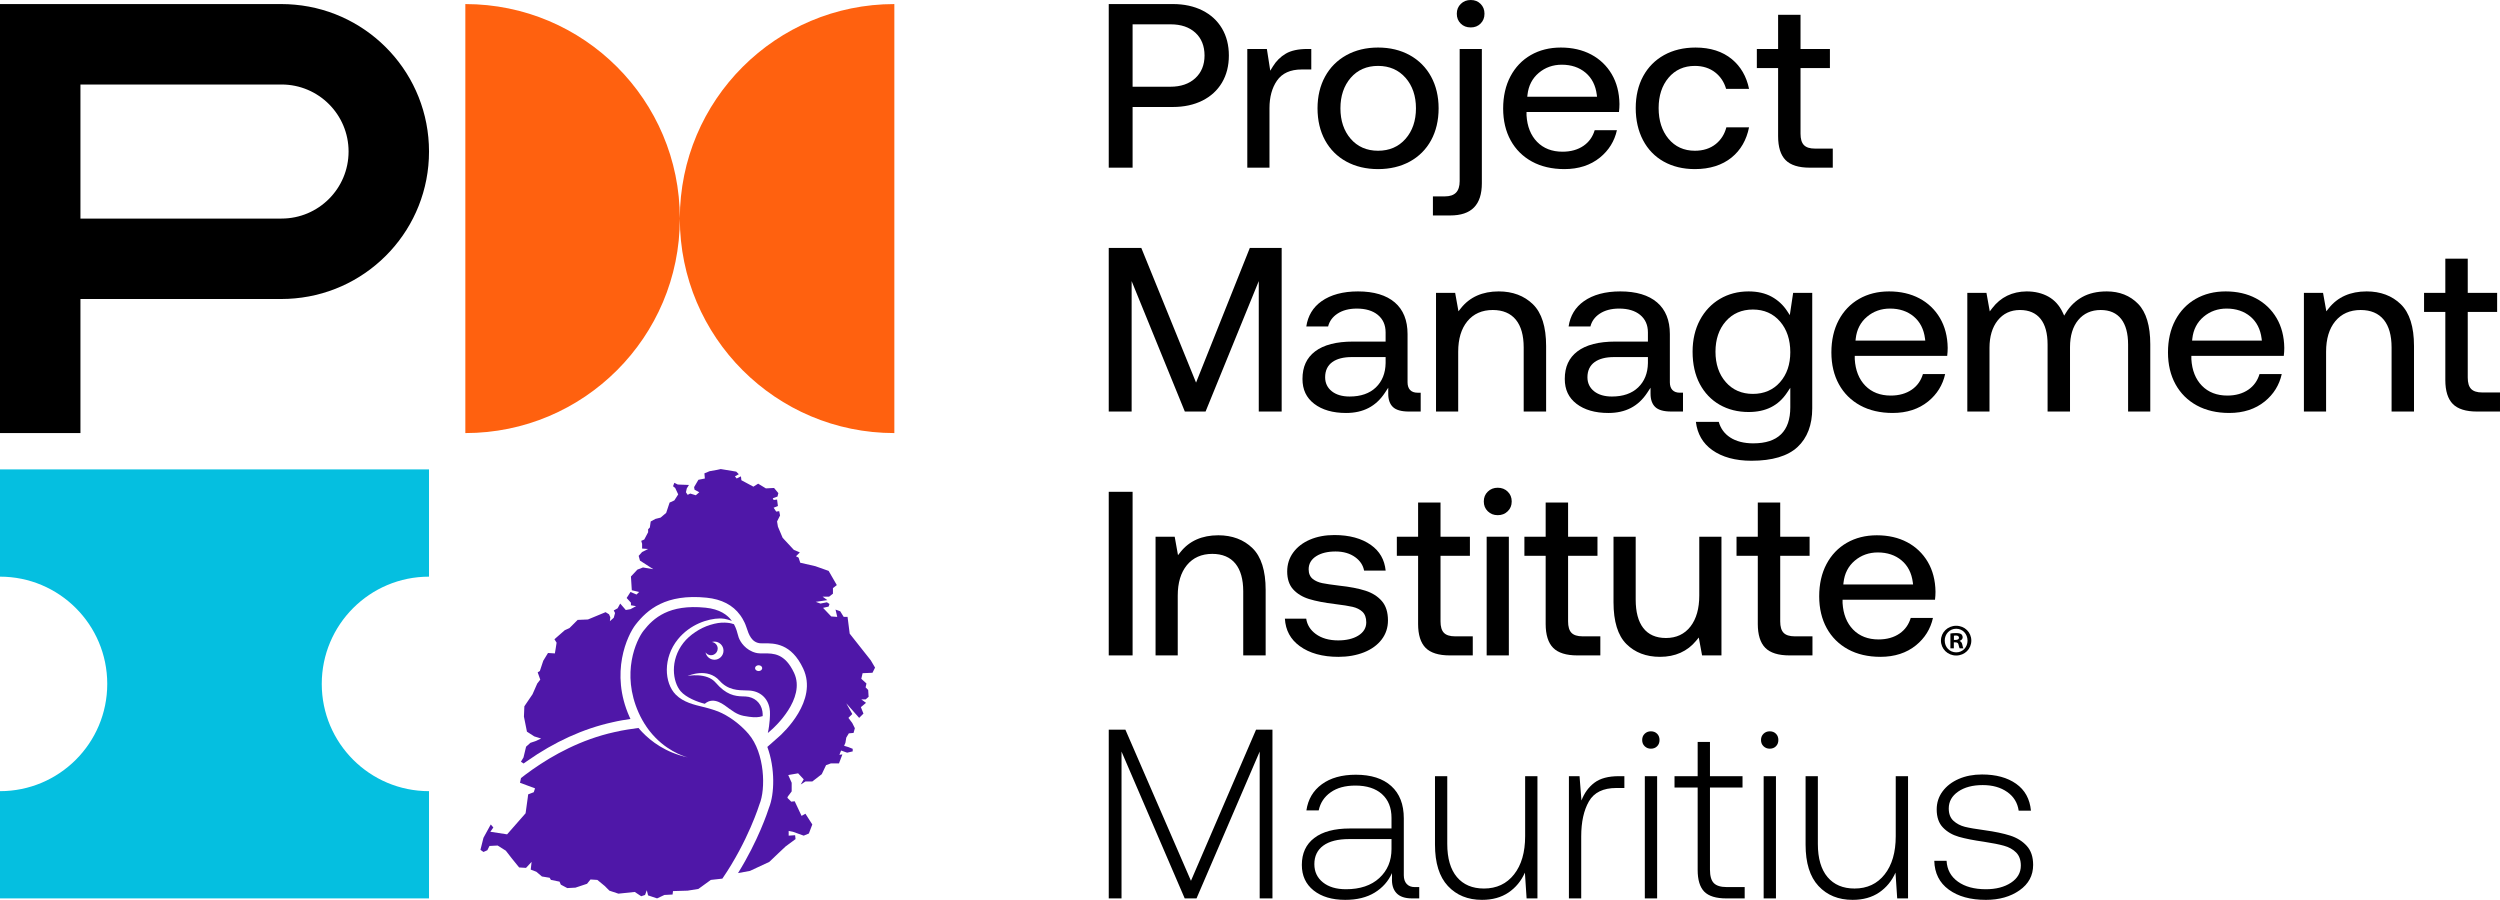 <?xml version="1.0" encoding="UTF-8"?><svg id="Layer_2" xmlns="http://www.w3.org/2000/svg" viewBox="0 0 1006.282 362.205"><g id="Components"><g id="_x30_68fa5ea-bc20-42e0-9774-39ddd5bf7884_x40_1"><g id="_x34_C_Chapter_logo_lockup"><g id="Wordmark"><path d="M793.482,257.83c0,3.375-2.649,6.024-6.096,6.024-3.411,0-6.132-2.649-6.132-6.024,0-3.302,2.721-5.951,6.132-5.951,3.447,0,6.096,2.649,6.096,5.951ZM782.777,257.83c0,2.649,1.959,4.753,4.645,4.753,2.613,0,4.536-2.105,4.536-4.717,0-2.649-1.923-4.79-4.572-4.79s-4.608,2.141-4.608,4.753ZM786.442,260.951h-1.379v-5.951c.544-.109,1.306-.181,2.286-.181,1.125,0,1.633.181,2.068.435.327.254.581.726.581,1.306,0,.653-.508,1.161-1.234,1.379v.073c.581.218.907.653,1.089,1.451.181.907.29,1.27.435,1.488h-1.488c-.181-.218-.29-.762-.472-1.451-.109-.653-.472-.943-1.234-.943h-.653v2.395ZM786.478,257.577h.653c.762,0,1.379-.254,1.379-.871,0-.544-.399-.907-1.27-.907-.363,0-.617.036-.762.073v1.705Z"/><path d="M483.98,40.497c3.382-1.69,6.031-4.12,7.873-7.221,1.846-3.108,2.783-6.784,2.783-10.926s-.936-7.818-2.783-10.927c-1.842-3.1-4.491-5.53-7.873-7.221-3.408-1.704-7.407-2.568-11.887-2.568h-25.811v65.856h9.602v-24.425h16.21c4.48,0,8.479-.864,11.887-2.567ZM455.883,34.906V9.794h15.345c4.144,0,7.48,1.132,9.916,3.364,2.454,2.249,3.698,5.342,3.698,9.192,0,3.785-1.26,6.861-3.746,9.143-2.468,2.265-5.821,3.413-9.964,3.413h-15.249Z"/><path d="M523.921,27.968h3.888v-8.255h-1.579c-3.635,0-6.552.63-8.671,1.872-2.128,1.246-3.887,2.99-5.227,5.184l-1.036,1.694-1.364-8.75h-7.879v47.777h8.929v-23.985c0-4.426,1.014-8.141,3.013-11.039,2.058-2.985,5.398-4.498,9.927-4.498Z"/><path d="M533.358,56.474c2.006,3.672,4.885,6.551,8.557,8.557,3.689,2.015,7.988,3.036,12.777,3.036s9.088-1.022,12.777-3.036c3.672-2.006,6.551-4.885,8.556-8.557,2.015-3.689,3.037-8.02,3.037-12.873,0-4.789-1.022-9.088-3.037-12.777-2.006-3.673-4.886-6.569-8.56-8.608-3.688-2.045-7.985-3.081-12.773-3.081s-9.085,1.036-12.773,3.082c-3.674,2.037-6.554,4.934-8.561,8.607-2.014,3.688-3.036,7.987-3.036,12.777,0,4.854,1.022,9.185,3.036,12.873ZM543.659,31.345c2.761-3.198,6.473-4.82,11.033-4.82s8.285,1.621,11.078,4.816c2.768,3.168,4.171,7.293,4.171,12.259s-1.403,9.092-4.171,12.259c-2.792,3.196-6.519,4.817-11.078,4.817s-8.272-1.622-11.033-4.82c-2.733-3.166-4.12-7.29-4.12-12.255s1.386-9.089,4.12-12.256Z"/><path d="M596.464,73.699V19.713h-8.929v53.217c0,2.045-.489,3.59-1.453,4.592h-0c-.972,1.01-2.475,1.522-4.467,1.522h-4.849v7.678h6.965c8.569,0,12.734-4.26,12.734-13.022Z"/><path d="M591.999,11.044c1.609,0,2.904-.512,3.957-1.566,1.054-1.054,1.566-2.348,1.566-3.956s-.512-2.903-1.566-3.957c-1.054-1.053-2.348-1.565-3.957-1.565-1.612,0-2.925.514-4.011,1.572-1.081,1.052-1.606,2.345-1.606,3.95,0,1.609.512,2.902,1.566,3.956,1.054,1.054,2.379,1.566,4.052,1.566Z"/><path d="M616.629,65.03c3.689,2.015,8.085,3.036,13.065,3.036,5.699,0,10.51-1.563,14.301-4.645,3.558-2.892,5.853-6.595,6.832-11.014h-8.943c-.795,2.659-2.296,4.764-4.468,6.265-2.293,1.586-5.151,2.39-8.491,2.39-4.223,0-7.667-1.336-10.234-3.97-2.55-2.618-3.978-6.203-4.244-10.658l-.001-1.349h37.208c.132-1.093.199-2.171.199-3.214-.062-4.583-1.112-8.636-3.12-12.035-2.005-3.393-4.788-6.05-8.272-7.901-3.499-1.857-7.606-2.799-12.207-2.799-4.529,0-8.597,1.019-12.089,3.028-3.485,2.004-6.237,4.883-8.182,8.556-1.954,3.689-2.944,8.056-2.944,12.977,0,4.853,1.021,9.167,3.035,12.822,2.006,3.642,4.885,6.505,8.558,8.511ZM614.834,38.136c.405-3.637,1.93-6.596,4.534-8.794,2.592-2.188,5.71-3.297,9.268-3.297,3.814,0,7.029,1.077,9.556,3.2,2.538,2.131,4.063,5.119,4.533,8.881l.102.819h-28.083l.09-.809Z"/><path d="M669.666,65.034c3.591,2.012,7.806,3.032,12.529,3.032,6.017,0,11.006-1.579,14.829-4.692,3.617-2.946,5.966-7.021,6.989-12.121h-9.129c-.728,2.775-2.155,5.032-4.252,6.715-2.238,1.798-5.077,2.709-8.437,2.709-4.374,0-7.943-1.625-10.609-4.83-2.632-3.166-3.967-7.317-3.967-12.341,0-4.962,1.335-9.067,3.969-12.2,2.666-3.171,6.234-4.779,10.607-4.779,3.23,0,6.003.893,8.24,2.656,2.095,1.651,3.553,3.861,4.337,6.575h9.237c-1.023-4.978-3.339-8.989-6.894-11.932-3.758-3.112-8.681-4.689-14.633-4.689-4.788,0-9.053,1.021-12.676,3.033-3.61,2.006-6.441,4.869-8.416,8.509-1.983,3.657-2.989,7.973-2.989,12.827,0,4.858.991,9.208,2.946,12.931,1.943,3.701,4.741,6.595,8.318,8.599Z"/><path d="M715.711,54.852c0,4.332,1.013,7.557,3.011,9.585,1.996,2.025,5.267,3.053,9.723,3.053h9.272v-7.679h-7.157c-2.086,0-3.547-.466-4.468-1.426-.913-.951-1.357-2.453-1.357-4.591v-26.403h11.828v-7.678h-11.828V5.961h-9.025v13.751h-8.559v7.678h8.559v27.461Z"/><polygon points="485.259 165.65 506.67 113.14 506.67 165.65 515.887 165.65 515.887 99.795 503.07 99.795 481.427 154 459.391 99.795 446.282 99.795 446.282 165.65 455.498 165.65 455.498 113.14 476.91 165.65 485.259 165.65"/><path d="M544.594,137.49c-6.664,0-11.79,1.325-15.234,3.939-3.429,2.603-5.096,6.235-5.096,11.103,0,4.288,1.543,7.559,4.716,10,3.187,2.452,7.502,3.696,12.825,3.696,6.919,0,12.036-2.661,15.643-8.134l1.337-2.029v2.429c0,2.345.636,4.141,1.89,5.338,1.264,1.206,3.424,1.818,6.421,1.818h4.752v-7.582h-1.29c-2.578,0-3.998-1.488-3.998-4.19v-19.424c0-5.52-1.726-9.799-5.131-12.717-3.437-2.946-8.422-4.44-14.815-4.44-6.035,0-10.973,1.33-14.676,3.953-3.439,2.436-5.5,5.854-6.135,10.168h8.777c.519-2.097,1.759-3.817,3.694-5.117,2.069-1.39,4.713-2.095,7.859-2.095,3.554,0,6.395.848,8.442,2.521,2.091,1.707,3.152,4.08,3.152,7.055v3.709h-13.133ZM557.727,146.185c-.067,4.042-1.388,7.321-3.926,9.757-2.533,2.432-6.083,3.665-10.553,3.665-2.974,0-5.374-.699-7.133-2.079-1.812-1.421-2.73-3.329-2.73-5.67,0-2.672.975-4.731,2.898-6.119,1.849-1.336,4.483-2.013,7.831-2.013h13.614v2.459Z"/><path d="M613.307,165.65h9.025v-26.388c0-7.708-1.786-13.356-5.308-16.787-3.529-3.437-8.162-5.179-13.772-5.179-6.531,0-11.645,2.269-15.201,6.745l-1.003,1.263-1.331-7.431h-7.701v47.777h8.929v-24.081c0-5.151,1.236-9.269,3.674-12.242,2.475-3.016,5.916-4.546,10.228-4.546,4.058,0,7.192,1.32,9.315,3.922,2.087,2.559,3.145,6.305,3.145,11.135v25.811Z"/><path d="M664.365,158.493c0,2.345.636,4.141,1.89,5.338,1.264,1.206,3.424,1.818,6.421,1.818h4.752v-7.582h-1.29c-2.578,0-3.998-1.488-3.998-4.19v-19.424c0-5.52-1.726-9.799-5.13-12.717-3.437-2.946-8.422-4.44-14.815-4.44-6.035,0-10.973,1.33-14.676,3.953-3.439,2.436-5.5,5.854-6.135,10.168h8.777c.519-2.097,1.759-3.817,3.694-5.117,2.069-1.39,4.713-2.095,7.859-2.095,3.554,0,6.395.848,8.442,2.521,2.091,1.707,3.152,4.08,3.152,7.055v3.709h-13.133c-6.664,0-11.79,1.325-15.234,3.939-3.43,2.603-5.096,6.235-5.096,11.103,0,4.288,1.542,7.559,4.716,10,3.188,2.452,7.503,3.696,12.826,3.696,6.919,0,12.035-2.661,15.643-8.134l1.337-2.029v2.429ZM663.307,146.185c-.067,4.042-1.388,7.321-3.926,9.757-2.533,2.432-6.083,3.665-10.553,3.665-2.974,0-5.374-.699-7.133-2.079-1.812-1.421-2.73-3.329-2.73-5.67,0-2.672.975-4.731,2.897-6.119,1.849-1.336,4.484-2.013,7.831-2.013h13.614v2.459Z"/><path d="M705.753,178.454c-3.78,0-6.923-.8-9.341-2.377-2.3-1.502-3.842-3.612-4.59-6.277h-9.207c.581,4.825,2.779,8.633,6.541,11.324,4.021,2.877,9.347,4.335,15.828,4.335,8.36,0,14.598-1.86,18.544-5.526,3.929-3.654,5.922-8.893,5.922-15.574v-46.486h-7.684l-1.346,8.971-1.046-1.61c-1.592-2.449-3.704-4.406-6.277-5.816-2.571-1.408-5.689-2.122-9.267-2.122-4.271,0-8.158,1.017-11.553,3.024-3.393,2.005-6.1,4.87-8.046,8.514-1.953,3.658-2.943,7.943-2.943,12.735,0,4.983.975,9.35,2.896,12.977,1.913,3.609,4.601,6.422,7.988,8.362,3.397,1.946,7.319,2.933,11.658,2.933,6.92,0,11.976-2.536,15.453-7.753l1.335-2.002v7.887c0,9.607-5.001,14.479-14.864,14.479ZM716.492,153.83c-2.76,3.131-6.438,4.719-10.931,4.719s-8.173-1.604-10.935-4.769c-2.735-3.136-4.122-7.243-4.122-12.21s1.387-9.075,4.122-12.21c2.761-3.164,6.439-4.769,10.935-4.769s8.175,1.621,10.936,4.82c2.734,3.167,4.12,7.323,4.12,12.352,0,4.905-1.388,8.966-4.125,12.069Z"/><path d="M772.577,120.095c-3.5-1.857-7.607-2.799-12.207-2.799-4.529,0-8.597,1.019-12.089,3.028-3.485,2.004-6.237,4.883-8.182,8.556-1.954,3.69-2.944,8.056-2.944,12.977,0,4.853,1.021,9.167,3.035,12.823,2.006,3.641,4.885,6.504,8.558,8.51,3.688,2.015,8.084,3.036,13.065,3.036,5.699,0,10.51-1.563,14.301-4.645,3.558-2.891,5.853-6.594,6.832-11.014h-8.943c-.795,2.659-2.296,4.766-4.468,6.265-2.293,1.586-5.151,2.39-8.491,2.39-4.223,0-7.667-1.336-10.234-3.97-2.55-2.617-3.978-6.203-4.244-10.658l-.001-1.349h37.208c.132-1.092.199-2.171.199-3.214-.062-4.583-1.112-8.636-3.12-12.034-2.004-3.392-4.787-6.05-8.272-7.901ZM746.863,137.105l.09-.809c.405-3.637,1.93-6.595,4.533-8.793,2.592-2.188,5.71-3.297,9.269-3.297,3.814,0,7.029,1.077,9.556,3.2,2.538,2.131,4.063,5.119,4.533,8.881l.102.819h-28.083Z"/><path d="M847.969,117.296c-3.83,0-7.141.762-9.839,2.264-2.696,1.5-4.904,3.631-6.56,6.331l-.708,1.153-.573-1.225c-1.338-2.858-3.274-5.013-5.755-6.405-2.505-1.406-5.458-2.119-8.779-2.119-5.818.061-10.479,2.327-13.845,6.734l-1.004,1.315-1.338-7.472h-7.701v47.777h8.929v-25.619c0-4.571,1.105-8.282,3.283-11.03,2.218-2.799,5.241-4.218,8.984-4.218,3.615,0,6.41,1.209,8.311,3.592,1.86,2.333,2.803,5.802,2.803,10.31v26.966h9.025v-25.908c0-4.576,1.107-8.242,3.291-10.896,2.219-2.696,5.271-4.064,9.072-4.064,3.62,0,6.402,1.228,8.27,3.649,1.823,2.364,2.748,5.814,2.748,10.252v26.966h8.928v-27.062c0-7.46-1.645-12.935-4.89-16.272-3.24-3.331-7.496-5.02-12.651-5.02Z"/><path d="M908.062,120.095c-3.5-1.857-7.607-2.799-12.207-2.799-4.529,0-8.597,1.019-12.089,3.028-3.485,2.004-6.237,4.883-8.182,8.556-1.954,3.69-2.944,8.056-2.944,12.977,0,4.853,1.021,9.167,3.035,12.823,2.006,3.641,4.885,6.504,8.558,8.51,3.688,2.015,8.084,3.036,13.065,3.036,5.699,0,10.51-1.563,14.301-4.645,3.558-2.891,5.853-6.594,6.832-11.014h-8.943c-.795,2.659-2.296,4.766-4.468,6.265-2.293,1.586-5.151,2.39-8.491,2.39-4.223,0-7.667-1.336-10.234-3.97-2.55-2.617-3.978-6.203-4.244-10.658l-.001-1.349h37.208c.132-1.092.199-2.171.199-3.214-.062-4.583-1.112-8.636-3.12-12.034-2.004-3.392-4.787-6.05-8.272-7.901ZM882.347,137.105l.09-.809c.405-3.637,1.93-6.595,4.533-8.793,2.592-2.188,5.71-3.297,9.269-3.297,3.814,0,7.029,1.077,9.556,3.2,2.538,2.131,4.063,5.119,4.533,8.881l.102.819h-28.083Z"/><path d="M952.587,117.296c-6.531,0-11.645,2.269-15.2,6.745l-1.003,1.263-1.331-7.431h-7.701v47.777h8.929v-24.081c0-5.151,1.236-9.269,3.674-12.242,2.475-3.016,5.916-4.546,10.228-4.546,4.058,0,7.192,1.32,9.315,3.922,2.087,2.559,3.145,6.305,3.145,11.135v25.811h9.025v-26.388c0-7.708-1.786-13.356-5.308-16.787-3.529-3.437-8.162-5.179-13.772-5.179Z"/><path d="M994.657,156.546c-.913-.95-1.357-2.452-1.357-4.591v-26.403h11.828v-7.678h-11.828v-13.751h-9.025v13.751h-8.559v7.678h8.559v27.461c0,4.332,1.013,7.557,3.011,9.585,1.996,2.025,5.267,3.053,9.723,3.053h9.272v-7.678h-7.157c-2.056,0-3.56-.48-4.468-1.426Z"/><rect x="446.282" y="197.956" width="9.602" height="65.855"/><path d="M490.363,215.457c-6.531,0-11.645,2.269-15.2,6.745l-1.003,1.263-1.331-7.431h-7.701v47.777h8.929v-24.081c0-5.151,1.236-9.269,3.675-12.242,2.475-3.016,5.916-4.546,10.227-4.546,4.058,0,7.192,1.32,9.315,3.922,2.087,2.559,3.145,6.305,3.145,11.135v25.811h9.025v-26.388c0-7.708-1.786-13.356-5.309-16.787-3.528-3.437-8.161-5.179-13.771-5.179Z"/><path d="M549.66,237.779c-2.825-.91-6.366-1.595-10.527-2.037-3.149-.385-5.465-.728-6.896-1.02-1.518-.311-2.802-.876-3.817-1.682-1.108-.878-1.67-2.186-1.67-3.888,0-2.247,1.054-4.041,3.133-5.331,1.967-1.222,4.555-1.84,7.692-1.84,3.156,0,5.823.775,7.928,2.303,1.958,1.421,3.155,3.232,3.564,5.39h8.679c-.462-4.431-2.406-7.81-5.928-10.313-3.734-2.654-8.688-4-14.723-4-3.665,0-6.981.627-9.857,1.864-2.845,1.224-5.105,2.971-6.718,5.192-1.599,2.203-2.409,4.76-2.409,7.601,0,3.006.795,5.414,2.361,7.158,1.601,1.783,3.756,3.104,6.405,3.926,2.735.848,6.266,1.534,10.496,2.04,3.158.387,5.529.764,7.051,1.12,1.624.379,2.948,1.037,3.936,1.954,1.048.973,1.579,2.414,1.579,4.284,0,2.25-1.105,4.061-3.284,5.383-2.062,1.251-4.762,1.885-8.022,1.885-3.669,0-6.71-.873-9.039-2.595-2.184-1.614-3.469-3.683-3.826-6.156h-8.588c.291,4.699,2.249,8.316,5.969,11.041,3.924,2.873,9.166,4.33,15.58,4.33,3.799,0,7.267-.613,10.308-1.823,3.003-1.195,5.39-2.929,7.095-5.151,1.687-2.2,2.542-4.785,2.542-7.682,0-3.267-.815-5.873-2.421-7.748-1.634-1.906-3.853-3.32-6.593-4.204Z"/><path d="M581.186,254.706c-.913-.95-1.357-2.452-1.357-4.591v-26.403h11.828v-7.678h-11.828v-13.751h-9.025v13.751h-8.559v7.678h8.559v27.461c0,4.332,1.013,7.557,3.012,9.585,1.995,2.025,5.267,3.053,9.722,3.053h9.272v-7.678h-7.157c-2.056,0-3.559-.48-4.468-1.426Z"/><rect x="598.4" y="216.033" width="8.929" height="47.777"/><path d="M602.864,196.321c-1.613,0-2.925.514-4.011,1.572-1.081,1.053-1.606,2.345-1.606,3.95s.526,2.897,1.606,3.949c1.086,1.058,2.399,1.573,4.011,1.573s2.925-.514,4.011-1.572c1.082-1.053,1.608-2.345,1.608-3.95s-.526-2.897-1.607-3.95c-1.086-1.058-2.399-1.572-4.011-1.572Z"/><path d="M632.532,254.706c-.913-.95-1.357-2.452-1.357-4.591v-26.403h11.828v-7.678h-11.828v-13.751h-9.025v13.751h-8.559v7.678h8.559v27.461c0,4.332,1.013,7.557,3.011,9.585,1.996,2.025,5.267,3.053,9.723,3.053h9.272v-7.678h-7.157c-2.056,0-3.56-.48-4.468-1.426Z"/><path d="M670.558,256.805c-4.003,0-7.077-1.357-9.136-4.035-2.014-2.619-3.035-6.456-3.035-11.406v-25.331h-8.928v26.388c0,7.712,1.74,13.363,5.171,16.794,3.432,3.432,7.982,5.172,13.524,5.172,6.151,0,11.073-2.207,14.63-6.56l.995-1.218,1.329,7.201h7.8v-47.777h-8.929v23.696c0,5.205-1.183,9.382-3.516,12.416-2.379,3.092-5.711,4.66-9.905,4.66Z"/><path d="M717.916,254.706c-.913-.95-1.357-2.452-1.357-4.591v-26.403h11.828v-7.678h-11.828v-13.751h-9.025v13.751h-8.559v7.678h8.559v27.461c0,4.332,1.013,7.557,3.011,9.585,1.996,2.025,5.267,3.053,9.723,3.053h9.272v-7.678h-7.157c-2.056,0-3.56-.48-4.468-1.426Z"/><path d="M767.67,218.256c-3.5-1.857-7.607-2.799-12.207-2.799-4.529,0-8.597,1.019-12.089,3.028-3.485,2.004-6.237,4.883-8.182,8.556-1.954,3.69-2.944,8.056-2.944,12.977,0,4.853,1.021,9.167,3.035,12.823,2.006,3.641,4.885,6.504,8.558,8.51,3.688,2.015,8.084,3.036,13.065,3.036,5.699,0,10.51-1.563,14.301-4.645,3.558-2.891,5.853-6.594,6.832-11.014h-8.943c-.795,2.659-2.296,4.766-4.468,6.265-2.293,1.586-5.151,2.39-8.491,2.39-4.223,0-7.667-1.336-10.234-3.97-2.55-2.617-3.978-6.203-4.244-10.658l-.001-1.349h37.208c.132-1.092.199-2.171.199-3.214-.062-4.583-1.112-8.636-3.12-12.034-2.004-3.392-4.787-6.05-8.272-7.901ZM741.956,235.265l.09-.809c.405-3.637,1.93-6.595,4.533-8.793,2.592-2.188,5.71-3.297,9.269-3.297,3.814,0,7.029,1.077,9.556,3.2,2.538,2.131,4.063,5.119,4.533,8.881l.102.819h-28.083Z"/></g><g id="PMI_Mark"><g id="Mark"><path d="M129.512,275.281c0-23.843,19.326-43.169,43.169-43.169v-43.173H0v43.173c23.84,0,43.169,19.326,43.169,43.169s-19.33,43.173-43.169,43.173v43.169h172.681v-43.169c-23.843,0-43.169-19.329-43.169-43.173Z" style="fill:#05bfe0;"/><path d="M273.643,87.957c-.01-47.676-38.663-86.319-86.339-86.319v172.681c47.676,0,86.329-38.646,86.339-86.322.01,47.676,38.663,86.322,86.343,86.322V1.637c-47.679,0-86.333,38.643-86.343,86.319Z" style="fill:#ff610f;"/><path d="M113.325,87.977H32.38v-53.963h80.945c14.903,0,26.983,12.08,26.983,26.98s-12.08,26.983-26.983,26.983ZM118.722,1.891c-1.78-.163-3.576-.257-5.397-.257H0v172.685h32.38v-53.966h80.945c1.82,0,3.617-.093,5.397-.254,30.253-2.729,53.963-28.143,53.963-59.106S148.975,4.617,118.722,1.891Z"/></g></g></g><path d="M452.981,293.689l26.396,60.85,26.206-60.85h6.597v67.93h-5.142v-59.102l-25.425,59.102h-4.756l-25.43-59.102v59.102h-5.142v-67.93h6.694Z"/><path d="M571.263,361.619h-2.91c-2.852,0-4.932-.713-6.26-2.139-1.328-1.416-1.924-3.428-1.797-6.016v-2.031c-1.484,3.291-3.818,5.918-6.982,7.861-3.174,1.934-7.119,2.91-11.846,2.91-5.303,0-9.541-1.27-12.715-3.789-3.164-2.519-4.746-5.947-4.746-10.283,0-4.658,1.66-8.271,4.99-10.82,3.33-2.559,8.135-3.838,14.414-3.838h16.689v-4.268c0-4.072-1.279-7.266-3.828-9.56-2.559-2.295-6.133-3.447-10.723-3.447-4.082,0-7.393.908-9.951,2.725-2.559,1.807-4.16,4.229-4.805,7.275h-4.951c.654-4.463,2.725-7.979,6.211-10.527,3.496-2.559,8.057-3.838,13.691-3.838,6.143,0,10.898,1.523,14.258,4.561,3.369,3.037,5.049,7.373,5.049,13.008v22.9c0,1.484.391,2.656,1.162,3.496.781.84,1.846,1.26,3.203,1.26h1.846v4.561ZM543.02,337.742c-4.521,0-7.988.879-10.381,2.627s-3.594,4.238-3.594,7.471c0,3.037,1.152,5.479,3.447,7.324s5.391,2.764,9.268,2.764c5.693,0,10.176-1.504,13.438-4.512,3.272-3.008,4.902-6.904,4.902-11.69v-3.984h-17.08Z"/><path d="M618.841,361.619h-4.365l-.684-10.381c-1.484,3.359-3.682,6.025-6.592,8.008-2.92,1.973-6.475,2.959-10.684,2.959-5.693,0-10.264-1.865-13.73-5.586-3.457-3.721-5.186-9.268-5.186-16.641v-27.559h4.941v27.266c0,5.82,1.299,10.273,3.887,13.35,2.588,3.066,6.211,4.609,10.869,4.609,5.107,0,9.15-1.895,12.129-5.684,2.978-3.779,4.463-8.906,4.463-15.381v-24.16h4.951v49.199Z"/><path d="M653.831,317.176h-3.203c-5.303,0-8.994,1.787-11.065,5.381s-3.106,8.301-3.106,14.121v24.941h-4.951v-49.199h4.277l.771,9.795c1.162-3.037,2.91-5.43,5.244-7.178,2.324-1.748,5.596-2.617,9.795-2.617h2.236v4.756Z"/><path d="M667.981,297.859c0,1.035-.322,1.875-.967,2.519-.644.654-1.484.977-2.519.977-.977,0-1.797-.322-2.481-.977-.674-.644-1.016-1.484-1.016-2.519s.342-1.875,1.016-2.519c.684-.654,1.504-.977,2.481-.977,1.035,0,1.875.322,2.519.977.644.644.967,1.484.967,2.519ZM667.014,312.42v49.199h-4.951v-49.199h4.951Z"/><path d="M674.016,316.98v-4.561h9.316v-13.779h4.951v13.779h13.105v4.561h-13.105v33.086c0,2.529.518,4.326,1.553,5.391s2.783,1.602,5.244,1.602h7.178v4.561h-7.373c-4.141,0-7.1-.908-8.887-2.715-1.777-1.816-2.666-4.727-2.666-8.74v-33.184h-9.316Z"/><path d="M715.813,297.859c0,1.035-.322,1.875-.967,2.519-.644.654-1.484.977-2.519.977-.977,0-1.797-.322-2.481-.977-.674-.644-1.016-1.484-1.016-2.519s.342-1.875,1.016-2.519c.684-.654,1.504-.977,2.481-.977,1.035,0,1.875.322,2.519.977.644.644.967,1.484.967,2.519ZM714.846,312.42v49.199h-4.951v-49.199h4.951Z"/><path d="M768.011,361.619h-4.365l-.684-10.381c-1.484,3.359-3.682,6.025-6.592,8.008-2.92,1.973-6.475,2.959-10.684,2.959-5.693,0-10.264-1.865-13.73-5.586-3.457-3.721-5.186-9.268-5.186-16.641v-27.559h4.941v27.266c0,5.82,1.299,10.273,3.887,13.35,2.588,3.066,6.211,4.609,10.869,4.609,5.107,0,9.15-1.895,12.129-5.684,2.978-3.779,4.463-8.906,4.463-15.381v-24.16h4.951v49.199Z"/><path d="M788.079,354.871c2.852,2.041,6.602,3.057,11.26,3.057,4.072,0,7.441-.869,10.098-2.617,2.647-1.748,3.975-4.043,3.975-6.894,0-2.256-.635-4.023-1.895-5.283s-2.891-2.168-4.902-2.715c-2.002-.557-4.688-1.084-8.057-1.602-4.141-.586-7.5-1.25-10.088-1.992s-4.727-1.992-6.406-3.74c-1.68-1.738-2.519-4.17-2.519-7.275,0-2.715.791-5.146,2.373-7.275,1.592-2.139,3.75-3.799,6.504-5s5.869-1.797,9.365-1.797c5.625,0,10.205,1.25,13.73,3.74s5.518,6.094,5.967,10.82h-4.941c-.459-3.174-1.992-5.684-4.619-7.519-2.617-1.846-5.898-2.773-9.844-2.773-4.082,0-7.373.879-9.902,2.627-2.519,1.748-3.779,4.004-3.779,6.787,0,2.139.625,3.789,1.885,4.951,1.27,1.162,2.803,1.973,4.609,2.432,1.816.449,4.434.898,7.861,1.357,4.209.576,7.666,1.309,10.391,2.178,2.715.879,4.932,2.256,6.641,4.131,1.719,1.875,2.578,4.424,2.578,7.666,0,4.268-1.826,7.676-5.488,10.234-3.652,2.559-8.164,3.838-13.535,3.838-6.211,0-11.191-1.377-14.941-4.131-3.76-2.744-5.693-6.611-5.83-11.592h4.951c.195,3.555,1.719,6.357,4.561,8.389Z"/><path d="M306.111,258.933c.414.017.887.015,1.358.011h.05c4.107-.029,10.984-.083,15.789,10.185,6.036,12.893-8.13,25.934-9.765,27.379l-4.681,4.132c3.181,8.601,2.901,18.969.666,24.481-.539,1.705-4.367,13.275-12.464,26.308l4.811-.884,7.786-3.634,3.634-3.461,2.942-2.768,3.98-2.942-.173-1.557-2.596.173v-1.903l1.73.346,4.326,1.557,2.076-.865,1.384-3.634-2.768-4.326-1.557.865-2.768-5.883-1.384.173-1.557-1.557.173-.519,1.557-2.076v-3.461l-1.384-3.115,3.98-.692,2.249,2.422-1.211,2.076,1.903-1.211h2.768l3.807-2.942,1.73-3.634,1.903-.692h3.288l1.384-3.634-1.211.173.692-1.73,2.422.865,2.249-.519v-1.038l-1.73-.692-1.73-.519.519-1.211.346-2.076,1.038-1.73,1.903-.173.519-1.903-1.038-2.076-1.557-2.076,1.557-1.557-2.422-4.326,5.191,5.883,1.73-1.73-1.038-2.595,2.076-1.73-1.903-1.384h1.73l1.211-1.038-.173-2.768-1.038-1.038.346-1.557-2.076-1.903.519-2.249,3.98-.173,1.038-2.076-1.73-2.942-8.478-10.728-.865-6.748h-1.557l-1.384-2.249-1.903-.692.692,2.942-2.422-.173-3.288-3.461,2.249-.519.346-1.038-1.038-.692-2.595.519-1.903-.692,4.672-.692-1.903-1.384h2.595l1.557-1.211v-2.249l1.557-1.211-3.288-5.71-5.364-1.903-6.056-1.384-.692-2.076-1.038-.519,1.557-1.557-2.422-1.038-4.499-4.845-1.903-4.499-.346-2.076,1.211-2.422-.346-1.73-1.211.173-1.038-1.557,1.73-.692-.346-2.595-1.384.173-.346-.692,1.903-.692.346-1.384-1.73-2.076-3.288.173-3.115-1.903-1.903,1.211-4.845-2.596-.173-1.557-1.73.865-.692-.865,1.557-.865-1.038-1.038-6.229-1.038-1.557.346-2.942.519-2.076.865.173,2.076-2.595.519-1.73,2.942.173,1.038,1.903,1.038-1.384,1.211-2.249-.692-1.038.519-.692-1.038.346-1.557.865-1.384-4.499-.173-1.384-.692-.519,1.384.865.692,1.211,2.595-1.557,2.422-1.903.865-1.384,4.153-2.249,1.903-2.076.519-1.903,1.038-.346,2.422-.692.692v1.211l-1.557,2.942-1.211.519.346,1.211v1.903l2.422.173-2.422,1.211-1.384,1.557.519,1.903,5.364,3.461-4.153-.692-2.249.865-2.595,2.768.346,5.537,2.942.692-1.038,1.038-2.422-1.038-1.557,2.422,1.73,1.903v1.038l2.076.346-2.249,1.211-1.903.346-2.249-2.595-1.038,1.903-1.557.865.519,1.038-.519,1.903-1.557,1.384.173-1.557-.519-1.211-1.384-.865-7.094,2.942-4.153.173-3.288,3.288-1.903.865-4.153,3.634.865,1.384-.346,2.249-.346,2.076-2.768-.173-1.903,3.115-1.384,4.153-.865.519,1.038,2.942-1.211,1.557-1.903,4.326-3.288,4.845-.173,4.153,1.211,6.056,2.942,1.903,2.768.865-2.249,1.038-2.076.692-1.73,1.557-1.038,4.326-1.038,1.73,1.08.707,1.32-.927c11.11-7.809,22.691-13.079,34.421-15.664,2.648-.628,5.137-1.027,7.263-1.336-.139-.294-.275-.589-.407-.885-7.895-17.722-.858-32.815,2.521-37.135,4.623-5.906,12.045-12.468,28.539-10.794,6.044.616,10.587,2.972,13.505,7.008,0,0,1.606,2.032,2.531,4.922.968,3.024,2.122,6.172,5.688,6.443Z" style="fill:#4f17a8;"/><path d="M310.853,293.463c.559-.494,13.643-12.215,8.776-22.613-3.703-7.911-8.344-7.872-12.084-7.844-1.198.009-2.33.019-3.315-.236-4.113-1.062-6.279-4.393-6.91-6.193-.08-.227-.16-.525-.255-.877-.301-1.112-.714-2.754-1.637-4.442-.528-.204-1.427-.471-2.734-.588-.29-.026-.596-.046-.927-.055-1.862-.048-3.504.184-5.945.924-3.993,1.211-8.233,4.014-10.722,7.191-5.555,7.087-4.346,15.722-1.143,19.483,2.183,2.562,6.794,4.359,9.727,5.066,3.69-3.146,7.755.45,9.947,2.043,3.151,2.292,4.506,2.739,7.856,3.185,2.513.335,3.798.259,5.501-.263.022-.68-.014-1.333-.115-1.95-.577-3.527-3.323-5.771-6.775-5.953-.348-.018-.735-.027-1.152-.036-3.222-.074-6.696-.656-10.892-5.546-3.594-4.188-11.203-2.706-11.277-2.676.36-.135,8.04-3.508,12.819,1.878,3.475,3.917,7.632,3.87,10.694,3.941.438.01.844.019,1.208.039,4.452.234,7.554,3.05,8.27,7.232.128.749.189,1.537.157,2.367,0,0-.002,3.61-.865,7.508l1.794-1.584ZM287.565,265.555c-.07,0-.136-.015-.204-.018-1.522-.086-2.786-1.098-3.246-2.488-.052-.156-.102-.313-.133-.478.409.596,1.053,1.01,1.798,1.128.137.021.274.042.417.042.433,0,.837-.112,1.199-.294.878-.442,1.486-1.341,1.486-2.391,0-.575-.185-1.106-.493-1.543-.082-.116-.18-.22-.279-.321-.405-.413-.936-.699-1.538-.784.318-.09.647-.154.993-.154,2.016,0,3.651,1.635,3.651,3.651s-1.635,3.651-3.651,3.651ZM305.359,270.106c-.798,0-1.444-.523-1.444-1.168s.647-1.168,1.444-1.168,1.444.523,1.444,1.168-.647,1.168-1.444,1.168Z" style="fill:#4f17a8;"/><path d="M301.288,295.398c-3.501-4.068-8.156-7.37-12.25-9.025-.705-.285-3.106-1.105-5.305-1.651-.243-.06-.487-.12-.731-.18-.038-.009-.077-.019-.116-.028-3.33-.817-7.771-1.786-10.854-4.882-4.72-4.74-5.227-14.852.811-22.291,4.926-6.068,12.098-8.339,16.921-8.41.181-.003.354-.003.523.001,1.54.033,3.65.73,4.314,1.014-1.785-2.468-4.899-4.763-10.624-5.345-14.761-1.5-20.999,4.233-24.928,9.255-2.96,3.784-9.091,17.084-2.01,32.978.941,2.112,2.008,3.978,3.143,5.639.229.335.461.663.696.981.177.24.354.48.533.711,6.109,7.838,13.637,10.218,15.441,10.693-8.921-1.907-14.887-6.539-18.356-10.173-.22-.23-.43-.456-.63-.677-.315-.348-.605-.683-.872-1.002-2.46.371-5.896.781-9.649,1.673-13.417,2.955-24.778,9.268-32.96,15.019-.95.668-1.859,1.327-2.721,1.973-.68.51-1.329,1.009-1.953,1.499l-.408,1.903,6.056,2.249-.519,1.557-2.249.865-.173,1.384-.865,6.229-7.44,8.479-6.748-1.038,1.211-1.73-1.038-1.211-2.942,5.364-1.211,4.845,1.211.865,1.557-.692.865-1.73,3.288-.173,3.288,2.076,2.422,3.115,2.942,3.634,2.768.173,2.249-2.422-.346,3.115,2.249.865,2.249,1.903,3.115.519.519.865,3.461.692.519,1.211,2.595,1.384,3.288-.173,4.672-1.557,1.384-1.73,2.768.173,2.942,2.422,1.903,1.903,3.634,1.211,6.575-.692,2.595,1.73,1.557-.519.692-1.903.519,2.076,3.634,1.211,2.942-1.384,3.288-.173.173-1.384,5.883-.173,4.326-.692,5.018-3.634,4.638-.515c10.436-15.217,14.937-29.925,14.937-29.925,2.55-6.027,2.215-20.633-4.417-28.339Z" style="fill:#4f17a8;"/></g></g></svg>